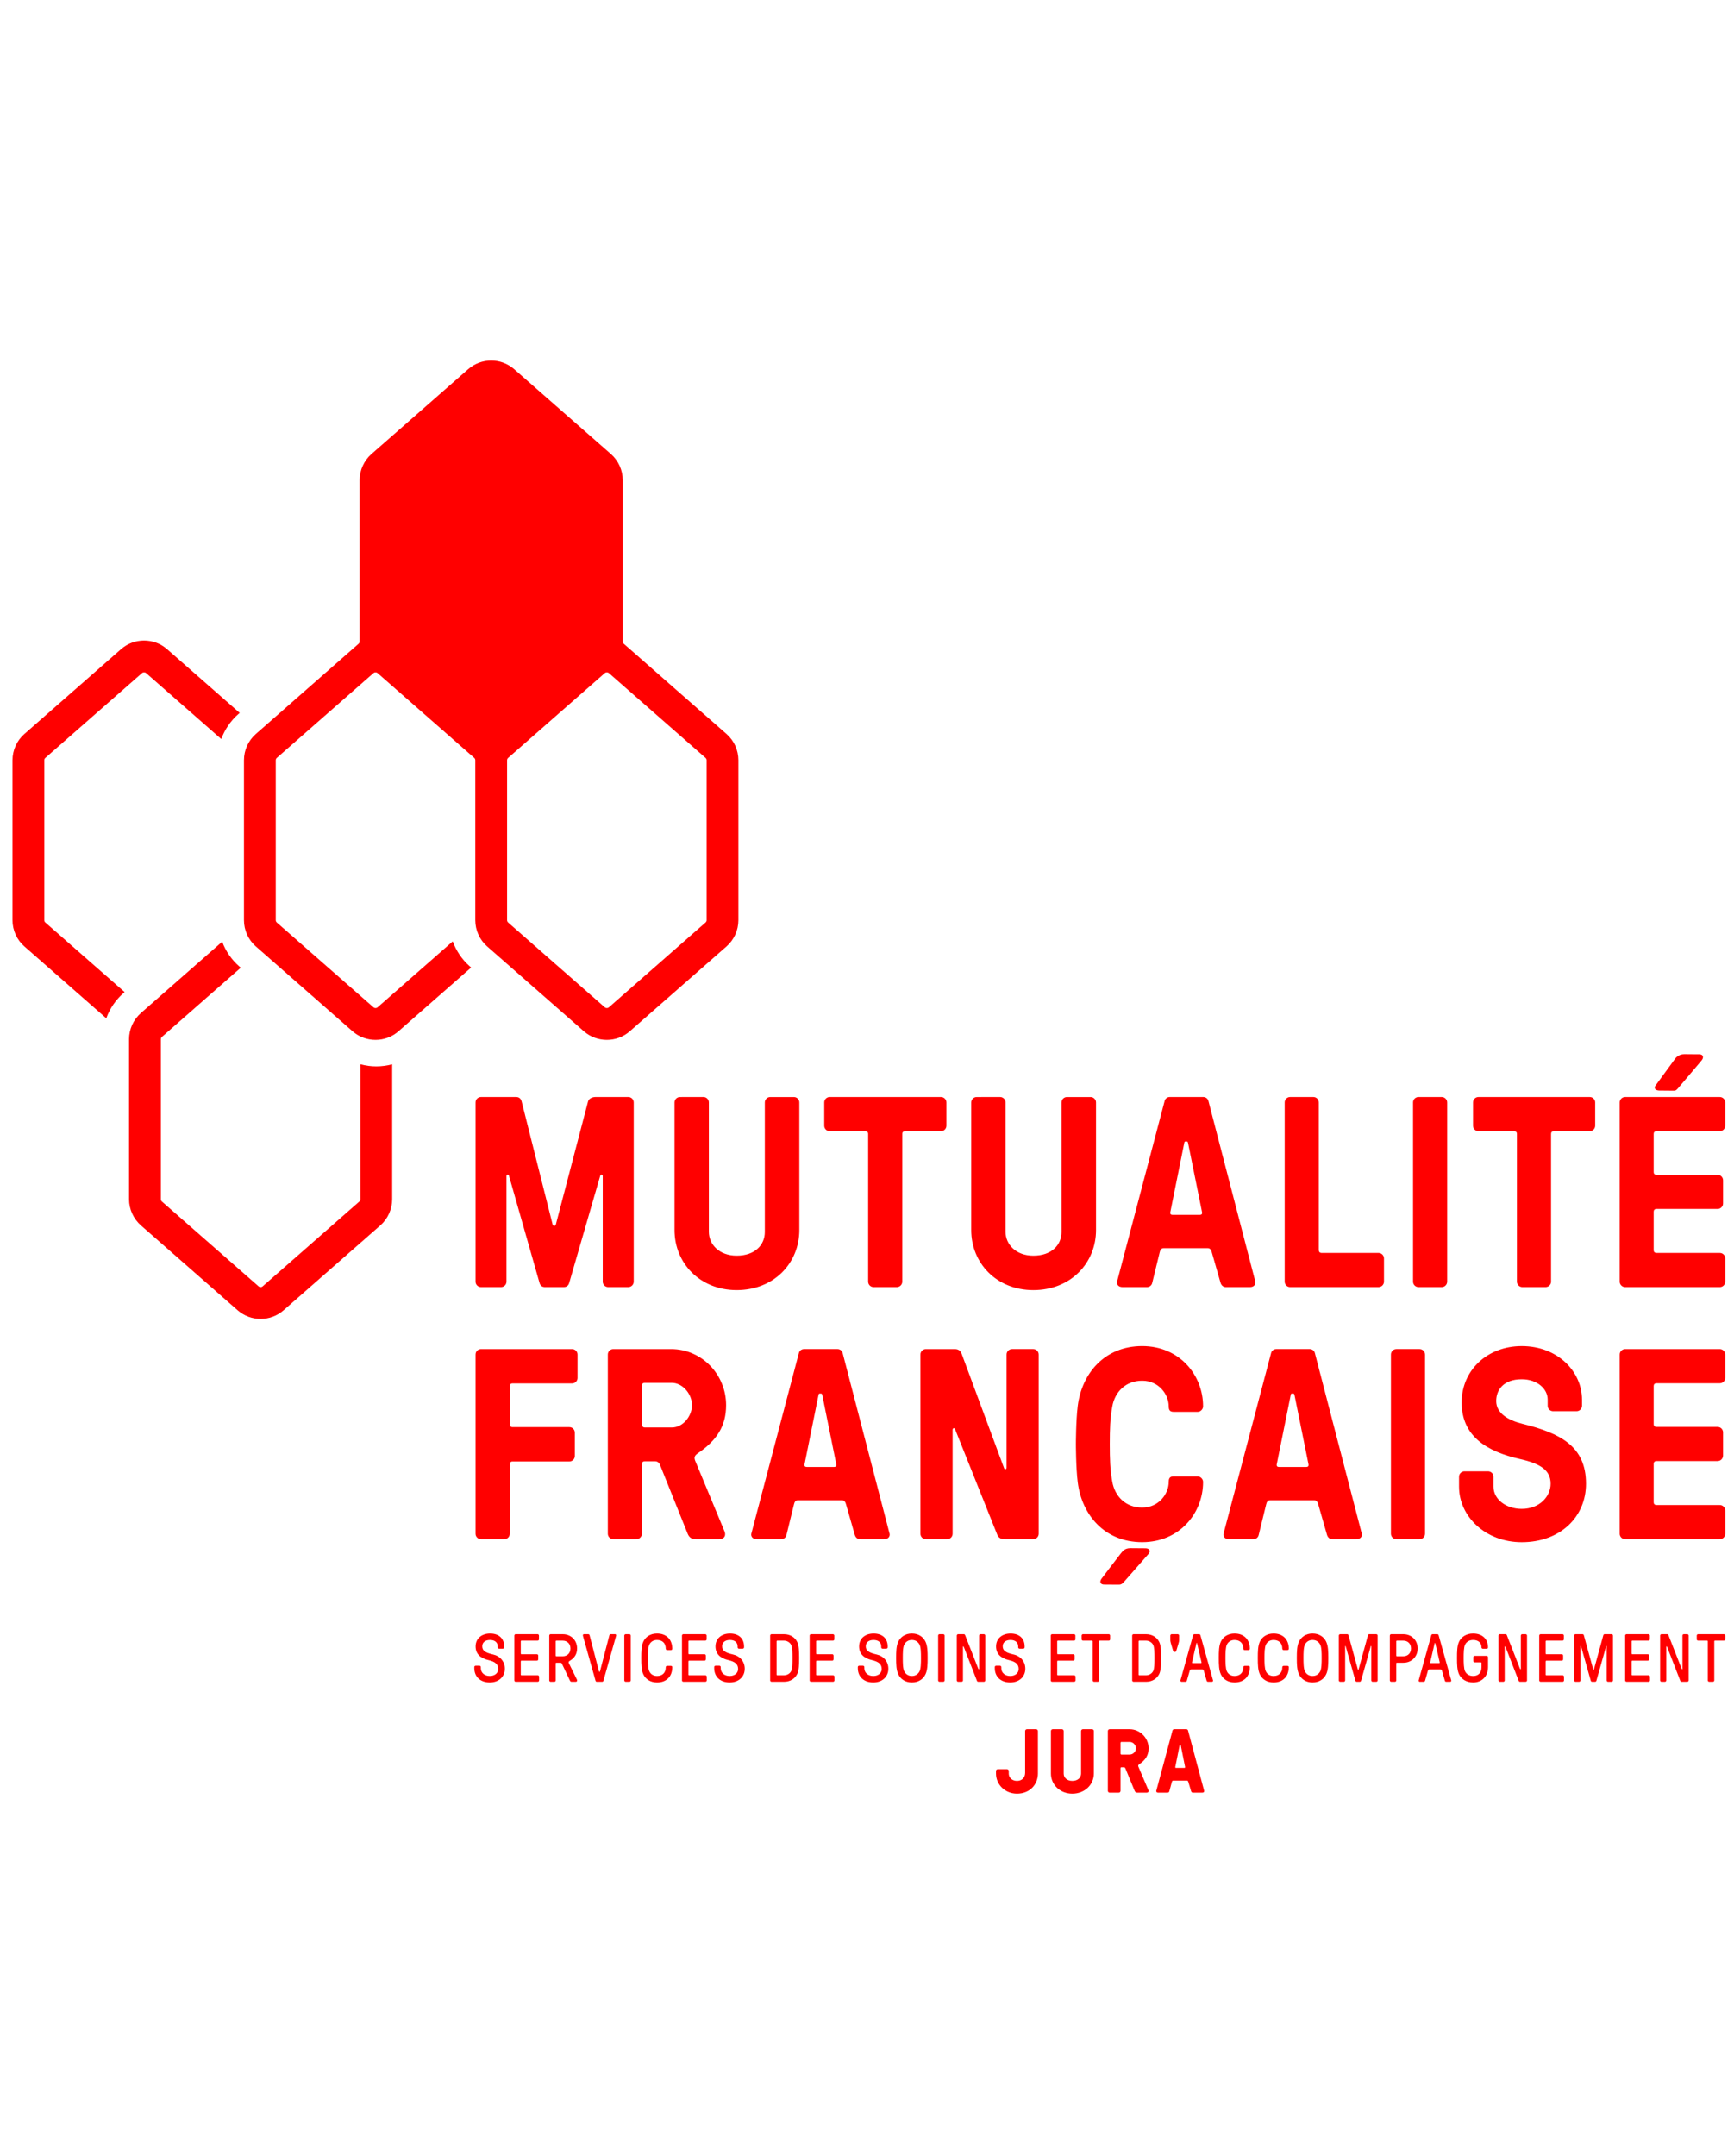 <?xml version="1.0" encoding="utf-8"?>
<!-- Generator: Adobe Illustrator 15.0.2, SVG Export Plug-In . SVG Version: 6.00 Build 0)  -->
<!DOCTYPE svg PUBLIC "-//W3C//DTD SVG 1.1//EN" "http://www.w3.org/Graphics/SVG/1.1/DTD/svg11.dtd">
<svg version="1.1" id="Calque_1" xmlns="http://www.w3.org/2000/svg" xmlns:xlink="http://www.w3.org/1999/xlink" x="0px" y="0px"
	 width="412px" height="512px" viewBox="0 0 412 512" enable-background="new 0 0 412 512" xml:space="preserve">
<path fill="#FF0000" d="M172.622,174.314l-24.412-21.427c-0.158-0.14-0.247-0.339-0.247-0.551v-38.286
	c0-2.384-1.028-4.655-2.822-6.229L122.17,87.676l-0.001,0.018v-0.018c-3.118-2.731-7.815-2.731-10.928,0l-22.972,20.146
	c-1.794,1.574-2.822,3.845-2.822,6.229v38.286c0,0.212-0.088,0.411-0.248,0.551l-24.41,21.427c-1.793,1.573-2.823,3.845-2.823,6.229
	v37.994c0,2.386,1.029,4.657,2.823,6.229l22.972,20.147c1.558,1.367,3.511,2.049,5.463,2.049c1.953,0,3.908-0.683,5.463-2.048
	l17.258-15.134l-0.374-0.333c-1.819-1.597-3.177-3.631-4.003-5.878l-17.86,15.664c-0.164,0.144-0.353,0.174-0.484,0.174
	c-0.128,0-0.318-0.03-0.482-0.174l-22.972-20.146c-0.158-0.139-0.25-0.338-0.25-0.549v-37.994c0-0.211,0.092-0.411,0.25-0.552
	l22.972-20.143c0.164-0.144,0.352-0.174,0.482-0.174c0.131,0,0.32,0.031,0.485,0.176l22.969,20.143
	c0.158,0.139,0.25,0.339,0.25,0.55v37.994c0,2.386,1.028,4.657,2.821,6.229l22.973,20.148c1.557,1.366,3.51,2.048,5.464,2.048
	c1.952,0,3.906-0.683,5.463-2.049l22.973-20.147c1.792-1.572,2.821-3.843,2.821-6.229v-37.994
	C175.443,178.159,174.413,175.888,172.622,174.314 M167.888,218.538c0,0.211-0.089,0.411-0.25,0.549l-22.97,20.146
	c-0.166,0.144-0.354,0.174-0.482,0.174c-0.13,0-0.319-0.03-0.483-0.174l-22.971-20.146c-0.158-0.137-0.25-0.338-0.25-0.549v-37.994
	c0-0.211,0.092-0.411,0.25-0.55l22.971-20.143c0.165-0.145,0.353-0.176,0.483-0.176c0.129,0,0.317,0.031,0.482,0.174l22.97,20.143
	c0.161,0.141,0.25,0.34,0.25,0.552V218.538z M10.523,218.538v-37.994c0-0.211,0.09-0.411,0.249-0.55l22.969-20.143
	c0.167-0.145,0.356-0.176,0.487-0.176c0.129,0,0.318,0.031,0.481,0.174l17.865,15.664c0.83-2.261,2.215-4.308,4.066-5.932
	l0.313-0.274l-17.261-15.139c-1.558-1.364-3.51-2.049-5.464-2.049c-1.953,0-3.906,0.683-5.464,2.049L5.791,174.314
	c-1.795,1.573-2.823,3.845-2.823,6.229v37.994c0,2.386,1.028,4.657,2.823,6.229l19.458,17.067c0.83-2.283,2.222-4.349,4.086-5.985
	l0.273-0.241l-18.837-16.521C10.613,218.95,10.523,218.749,10.523,218.538 M85.626,252.755v32.051c0,0.21-0.089,0.41-0.25,0.549
	l-22.97,20.146c-0.166,0.145-0.354,0.175-0.482,0.175c-0.133,0-0.319-0.03-0.484-0.175l-22.972-20.144
	c-0.157-0.141-0.248-0.341-0.248-0.551v-37.995c0-0.21,0.091-0.411,0.248-0.551l18.735-16.431l-0.375-0.331
	c-1.829-1.603-3.202-3.62-4.037-5.848l-19.302,16.929c-1.795,1.575-2.825,3.844-2.825,6.231v37.995c0,2.385,1.03,4.655,2.825,6.229
	l22.97,20.146c1.556,1.364,3.51,2.049,5.464,2.049c1.952,0,3.906-0.685,5.462-2.05l22.973-20.145
	c1.793-1.574,2.821-3.845,2.821-6.229v-32.046c-1.219,0.322-2.484,0.498-3.766,0.498C88.124,253.259,86.852,253.083,85.626,252.755"
	/>
<path fill="#FF0000" d="M112.695,396.177v-0.258c0-0.177,0.145-0.322,0.324-0.322h0.901c0.178,0,0.323,0.146,0.323,0.322v0.258
	c0,1.097,0.871,1.854,2.127,1.854c1.177,0,2-0.675,2-1.66c0-1.112-0.678-1.725-2.337-2.111c-1.904-0.436-3.033-1.483-3.033-3.241
	c0-1.918,1.467-3.063,3.452-3.063c2.063,0,3.336,1.161,3.336,3.063v0.211c0,0.176-0.145,0.322-0.322,0.322h-0.887
	c-0.176,0-0.323-0.146-0.323-0.322v-0.211c0-0.966-0.692-1.53-1.837-1.53c-1.145,0-1.838,0.58-1.838,1.498
	c0,1,0.66,1.515,2.547,1.937c1.742,0.386,2.822,1.707,2.822,3.384c0,1.934-1.467,3.257-3.597,3.257
	C114.146,399.563,112.695,398.225,112.695,396.177"/>
<path fill="#FF0000" d="M122.205,399.079v-10.642c0-0.176,0.145-0.321,0.323-0.321h5.207c0.179,0,0.324,0.146,0.324,0.321v0.887
	c0,0.178-0.145,0.322-0.324,0.322h-3.837c-0.097,0-0.162,0.064-0.162,0.162v2.904c0,0.094,0.065,0.158,0.162,0.158h3.661
	c0.176,0,0.321,0.146,0.321,0.322v0.888c0,0.178-0.145,0.322-0.321,0.322h-3.661c-0.097,0-0.162,0.065-0.162,0.159v3.146
	c0,0.098,0.065,0.162,0.162,0.162h3.871c0.176,0,0.321,0.145,0.321,0.323v0.886c0,0.177-0.145,0.322-0.321,0.322h-5.24
	C122.35,399.401,122.205,399.256,122.205,399.079"/>
<path fill="#FF0000" d="M130.507,399.079v-10.642c0-0.176,0.145-0.321,0.322-0.321h2.903c1.87,0,3.385,1.354,3.385,3.386
	c0,1.386-0.693,2.306-1.676,2.887c-0.209,0.128-0.337,0.24-0.337,0.386c0,0.096,0.031,0.178,0.08,0.274l1.871,3.805
	c0.032,0.064,0.063,0.145,0.063,0.258c0,0.145-0.096,0.29-0.322,0.29h-0.982c-0.21,0-0.324-0.129-0.388-0.258l-1.936-4.063
	c-0.048-0.097-0.128-0.192-0.306-0.192h-0.983c-0.096,0-0.161,0.064-0.161,0.161v4.03c0,0.177-0.146,0.322-0.323,0.322h-0.887
	C130.652,399.401,130.507,399.256,130.507,399.079 M133.731,393.356c0.983,0,1.806-0.68,1.806-1.854
	c0-1.177-0.822-1.855-1.806-1.855h-1.532c-0.096,0-0.161,0.064-0.161,0.162v3.385c0,0.099,0.065,0.163,0.161,0.163H133.731z"/>
<path fill="#FF0000" d="M141.501,399.161l-2.966-10.546c-0.033-0.129-0.049-0.209-0.049-0.273c0-0.114,0.112-0.226,0.274-0.226
	h1.015c0.145,0,0.258,0.081,0.308,0.24l2.241,8.595c0.016,0.063,0.047,0.097,0.096,0.097h0.033c0.047,0,0.08-0.033,0.096-0.097
	l2.241-8.595c0.049-0.159,0.16-0.24,0.305-0.24h1.033c0.161,0,0.274,0.111,0.274,0.226c0,0.096-0.017,0.16-0.049,0.273
	l-2.982,10.546c-0.049,0.159-0.162,0.24-0.307,0.24h-1.258C141.661,399.401,141.55,399.32,141.501,399.161"/>
<path fill="#FF0000" d="M148.335,399.079v-10.642c0-0.176,0.146-0.321,0.323-0.321h0.886c0.178,0,0.323,0.146,0.323,0.321v10.642
	c0,0.177-0.146,0.322-0.323,0.322h-0.886C148.48,399.401,148.335,399.256,148.335,399.079"/>
<path fill="#FF0000" d="M152.865,397.66c-0.484-1.016-0.5-2.402-0.5-3.902c0-1.498,0.016-2.888,0.5-3.902
	c0.515-1.079,1.628-1.901,3.24-1.901c2.194,0,3.628,1.354,3.628,3.644c0,0.161-0.161,0.29-0.322,0.29h-0.903
	c-0.178,0-0.323-0.145-0.323-0.321c0-1.323-0.806-2.079-2.081-2.079c-0.838,0-1.499,0.417-1.822,1.096
	c-0.306,0.646-0.337,1.982-0.337,3.175c0,1.194,0.031,2.531,0.337,3.176c0.323,0.679,0.983,1.097,1.822,1.097
	c1.275,0,2.081-0.758,2.081-2.079c0-0.179,0.145-0.323,0.323-0.323h0.903c0.161,0,0.322,0.13,0.322,0.291
	c0,2.29-1.434,3.644-3.628,3.644C154.493,399.563,153.38,398.739,152.865,397.66"/>
<path fill="#FF0000" d="M162.036,399.079v-10.642c0-0.176,0.146-0.321,0.323-0.321h5.208c0.178,0,0.323,0.146,0.323,0.321v0.887
	c0,0.178-0.145,0.322-0.323,0.322h-3.838c-0.096,0-0.161,0.064-0.161,0.162v2.904c0,0.094,0.064,0.158,0.161,0.158h3.661
	c0.177,0,0.322,0.146,0.322,0.322v0.888c0,0.178-0.145,0.322-0.322,0.322h-3.661c-0.096,0-0.161,0.065-0.161,0.159v3.146
	c0,0.098,0.064,0.162,0.161,0.162h3.871c0.177,0,0.322,0.145,0.322,0.323v0.886c0,0.177-0.145,0.322-0.322,0.322h-5.24
	C162.182,399.401,162.036,399.256,162.036,399.079"/>
<path fill="#FF0000" d="M169.693,396.177v-0.258c0-0.177,0.145-0.322,0.323-0.322h0.903c0.176,0,0.322,0.146,0.322,0.322v0.258
	c0,1.097,0.871,1.854,2.129,1.854c1.176,0,1.999-0.675,1.999-1.66c0-1.112-0.677-1.725-2.337-2.111
	c-1.902-0.436-3.032-1.483-3.032-3.241c0-1.918,1.467-3.063,3.452-3.063c2.063,0,3.336,1.161,3.336,3.063v0.211
	c0,0.176-0.145,0.322-0.322,0.322h-0.887c-0.176,0-0.322-0.146-0.322-0.322v-0.211c0-0.966-0.693-1.53-1.838-1.53
	c-1.145,0-1.838,0.58-1.838,1.498c0,1,0.66,1.515,2.547,1.937c1.741,0.386,2.823,1.707,2.823,3.384c0,1.934-1.468,3.257-3.597,3.257
	C171.145,399.563,169.693,398.225,169.693,396.177"/>
<path fill="#FF0000" d="M182.991,399.079v-10.642c0-0.176,0.145-0.321,0.323-0.321h2.982c1.451,0,2.58,0.726,3.128,1.853
	c0.419,0.872,0.451,2.291,0.451,3.789c0,1.5-0.032,2.918-0.451,3.79c-0.549,1.127-1.678,1.854-3.128,1.854h-2.982
	C183.136,399.401,182.991,399.256,182.991,399.079 M186.297,397.87c0.63,0,1.34-0.339,1.677-0.985
	c0.307-0.579,0.323-1.933,0.323-3.127c0-1.192-0.016-2.547-0.323-3.127c-0.337-0.645-1.047-0.986-1.677-0.986h-1.613
	c-0.096,0-0.16,0.066-0.16,0.164v7.899c0,0.098,0.064,0.162,0.16,0.162H186.297z"/>
<path fill="#FF0000" d="M192.375,399.079v-10.642c0-0.176,0.145-0.321,0.323-0.321h5.208c0.176,0,0.322,0.146,0.322,0.321v0.887
	c0,0.178-0.146,0.322-0.322,0.322h-3.837c-0.098,0-0.163,0.064-0.163,0.162v2.904c0,0.094,0.064,0.158,0.163,0.158h3.661
	c0.177,0,0.322,0.146,0.322,0.322v0.888c0,0.178-0.145,0.322-0.322,0.322h-3.661c-0.098,0-0.163,0.065-0.163,0.159v3.146
	c0,0.098,0.064,0.162,0.163,0.162h3.869c0.178,0,0.323,0.145,0.323,0.323v0.886c0,0.177-0.145,0.322-0.323,0.322h-5.239
	C192.52,399.401,192.375,399.256,192.375,399.079"/>
<path fill="#FF0000" d="M203.818,396.177v-0.258c0-0.177,0.146-0.322,0.323-0.322h0.903c0.177,0,0.321,0.146,0.321,0.322v0.258
	c0,1.097,0.871,1.854,2.129,1.854c1.175,0,1.998-0.675,1.998-1.66c0-1.112-0.679-1.725-2.339-2.111
	c-1.902-0.436-3.03-1.483-3.03-3.241c0-1.918,1.466-3.063,3.449-3.063c2.064,0,3.339,1.161,3.339,3.063v0.211
	c0,0.176-0.146,0.322-0.322,0.322h-0.888c-0.179,0-0.323-0.146-0.323-0.322v-0.211c0-0.966-0.693-1.53-1.836-1.53
	c-1.144,0-1.838,0.58-1.838,1.498c0,1,0.659,1.515,2.544,1.937c1.743,0.386,2.823,1.707,2.823,3.384
	c0,1.934-1.467,3.257-3.594,3.257C205.268,399.563,203.818,398.225,203.818,396.177"/>
<path fill="#FF0000" d="M213.441,397.644c-0.483-0.999-0.517-2.386-0.517-3.886c0-1.498,0.033-2.887,0.517-3.885
	c0.515-1.081,1.612-1.919,3.224-1.919c1.613,0,2.71,0.838,3.226,1.919c0.483,0.998,0.516,2.387,0.516,3.885
	c0,1.5-0.032,2.887-0.516,3.886c-0.516,1.081-1.612,1.919-3.226,1.919C215.053,399.563,213.955,398.725,213.441,397.644
	 M218.47,396.951c0.341-0.646,0.355-1.999,0.355-3.193c0-1.192-0.015-2.547-0.355-3.191c-0.339-0.645-0.935-1.079-1.806-1.079
	c-0.87,0-1.466,0.435-1.806,1.079c-0.339,0.645-0.354,1.999-0.354,3.191c0,1.194,0.016,2.548,0.354,3.193
	c0.34,0.645,0.936,1.079,1.806,1.079C217.535,398.03,218.131,397.596,218.47,396.951"/>
<path fill="#FF0000" d="M222.904,399.079v-10.642c0-0.176,0.145-0.321,0.322-0.321h0.887c0.177,0,0.322,0.146,0.322,0.321v10.642
	c0,0.177-0.146,0.322-0.322,0.322h-0.887C223.048,399.401,222.904,399.256,222.904,399.079"/>
<path fill="#FF0000" d="M232.558,396.451c0.049,0,0.082-0.048,0.082-0.112v-7.901c0-0.176,0.146-0.321,0.321-0.321h0.82
	c0.181,0,0.325,0.146,0.325,0.321v10.642c0,0.177-0.145,0.322-0.325,0.322h-1.335c-0.178,0-0.259-0.064-0.342-0.274l-3.094-7.964
	c-0.048-0.129-0.08-0.162-0.129-0.162c-0.048,0-0.08,0.049-0.08,0.113v7.965c0,0.177-0.145,0.322-0.322,0.322h-0.823
	c-0.177,0-0.322-0.146-0.322-0.322v-10.642c0-0.176,0.146-0.321,0.322-0.321h1.337c0.181,0,0.261,0.064,0.34,0.274l3.096,7.898
	C232.478,396.419,232.511,396.451,232.558,396.451"/>
<path fill="#FF0000" d="M236.363,396.177v-0.258c0-0.177,0.145-0.322,0.323-0.322h0.903c0.176,0,0.322,0.146,0.322,0.322v0.258
	c0,1.097,0.869,1.854,2.128,1.854c1.176,0,1.999-0.675,1.999-1.66c0-1.112-0.679-1.725-2.339-2.111
	c-1.902-0.436-3.031-1.483-3.031-3.241c0-1.918,1.468-3.063,3.45-3.063c2.064,0,3.339,1.161,3.339,3.063v0.211
	c0,0.176-0.146,0.322-0.323,0.322h-0.887c-0.179,0-0.322-0.146-0.322-0.322v-0.211c0-0.966-0.694-1.53-1.838-1.53
	c-1.145,0-1.837,0.58-1.837,1.498c0,1,0.659,1.515,2.546,1.937c1.741,0.386,2.821,1.707,2.821,3.384
	c0,1.934-1.467,3.257-3.596,3.257C237.813,399.563,236.363,398.225,236.363,396.177"/>
<path fill="#FF0000" d="M249.659,399.079v-10.642c0-0.176,0.146-0.321,0.322-0.321h5.207c0.18,0,0.324,0.146,0.324,0.321v0.887
	c0,0.178-0.145,0.322-0.324,0.322h-3.836c-0.096,0-0.16,0.064-0.16,0.162v2.904c0,0.094,0.064,0.158,0.16,0.158h3.658
	c0.178,0,0.323,0.146,0.323,0.322v0.888c0,0.178-0.146,0.322-0.323,0.322h-3.658c-0.096,0-0.16,0.065-0.16,0.159v3.146
	c0,0.098,0.064,0.162,0.16,0.162h3.87c0.176,0,0.322,0.145,0.322,0.323v0.886c0,0.177-0.146,0.322-0.322,0.322h-5.241
	C249.806,399.401,249.659,399.256,249.659,399.079"/>
<path fill="#FF0000" d="M259.624,399.079v-9.271c0-0.098-0.064-0.162-0.162-0.162h-2.145c-0.179,0-0.323-0.145-0.323-0.322v-0.887
	c0-0.176,0.145-0.321,0.323-0.321h6.127c0.177,0,0.321,0.146,0.321,0.321v0.887c0,0.178-0.145,0.322-0.321,0.322h-2.129
	c-0.095,0-0.16,0.064-0.16,0.162v9.271c0,0.177-0.145,0.322-0.322,0.322h-0.888C259.768,399.401,259.624,399.256,259.624,399.079"/>
<path fill="#FF0000" d="M269.005,399.079v-10.642c0-0.176,0.144-0.321,0.321-0.321h2.982c1.451,0,2.58,0.726,3.128,1.853
	c0.42,0.872,0.451,2.291,0.451,3.789c0,1.5-0.031,2.918-0.451,3.79c-0.548,1.127-1.677,1.854-3.128,1.854h-2.982
	C269.149,399.401,269.005,399.256,269.005,399.079 M272.309,397.87c0.63,0,1.339-0.339,1.677-0.985
	c0.307-0.579,0.321-1.933,0.321-3.127c0-1.192-0.015-2.547-0.321-3.127c-0.338-0.645-1.047-0.986-1.677-0.986h-1.612
	c-0.098,0-0.162,0.066-0.162,0.164v7.899c0,0.098,0.064,0.162,0.162,0.162H272.309z"/>
<path fill="#FF0000" d="M278.756,392.131l-0.532-1.774c-0.064-0.241-0.16-0.517-0.16-0.805v-1.114c0-0.176,0.145-0.321,0.323-0.321
	h1.449c0.178,0,0.322,0.146,0.322,0.321v1.114c0,0.288-0.096,0.563-0.16,0.805l-0.532,1.774c-0.032,0.096-0.097,0.177-0.226,0.177
	h-0.259C278.854,392.308,278.789,392.227,278.756,392.131"/>
<path fill="#FF0000" d="M280.482,399.176c0-0.097,0.015-0.161,0.047-0.273l2.95-10.546c0.034-0.145,0.163-0.24,0.308-0.24h1.128
	c0.146,0,0.274,0.096,0.306,0.24l2.951,10.546c0.032,0.112,0.049,0.177,0.049,0.273c0,0.114-0.113,0.226-0.274,0.226h-0.936
	c-0.145,0-0.258-0.096-0.307-0.24l-0.71-2.468c-0.03-0.146-0.16-0.226-0.306-0.226h-2.677c-0.143,0-0.257,0.079-0.306,0.226
	l-0.71,2.468c-0.048,0.145-0.16,0.24-0.306,0.24h-0.935C280.592,399.401,280.482,399.29,280.482,399.176 M285.349,394.969
	c0.099,0,0.163-0.05,0.129-0.179l-1.047-4.499c-0.016-0.064-0.033-0.095-0.064-0.095h-0.033c-0.03,0-0.047,0.03-0.063,0.095
	l-1.049,4.499c-0.031,0.129,0.033,0.179,0.129,0.179H285.349z"/>
<path fill="#FF0000" d="M290.087,397.66c-0.481-1.016-0.499-2.402-0.499-3.902c0-1.498,0.018-2.888,0.499-3.902
	c0.517-1.079,1.63-1.901,3.241-1.901c2.193,0,3.629,1.354,3.629,3.644c0,0.161-0.163,0.29-0.322,0.29h-0.903
	c-0.178,0-0.321-0.145-0.321-0.321c0-1.323-0.807-2.079-2.082-2.079c-0.838,0-1.5,0.417-1.821,1.096
	c-0.307,0.646-0.339,1.982-0.339,3.175c0,1.194,0.032,2.531,0.339,3.176c0.321,0.679,0.983,1.097,1.821,1.097
	c1.275,0,2.082-0.758,2.082-2.079c0-0.179,0.144-0.323,0.321-0.323h0.903c0.159,0,0.322,0.13,0.322,0.291
	c0,2.29-1.436,3.644-3.629,3.644C291.717,399.563,290.604,398.739,290.087,397.66"/>
<path fill="#FF0000" d="M299.358,397.66c-0.484-1.016-0.5-2.402-0.5-3.902c0-1.498,0.016-2.888,0.5-3.902
	c0.517-1.079,1.627-1.901,3.24-1.901c2.193,0,3.627,1.354,3.627,3.644c0,0.161-0.16,0.29-0.323,0.29h-0.902
	c-0.177,0-0.322-0.145-0.322-0.321c0-1.323-0.805-2.079-2.079-2.079c-0.838,0-1.499,0.417-1.821,1.096
	c-0.308,0.646-0.339,1.982-0.339,3.175c0,1.194,0.031,2.531,0.339,3.176c0.322,0.679,0.983,1.097,1.821,1.097
	c1.274,0,2.079-0.758,2.079-2.079c0-0.179,0.146-0.323,0.322-0.323h0.902c0.163,0,0.323,0.13,0.323,0.291
	c0,2.29-1.434,3.644-3.627,3.644C300.985,399.563,299.874,398.739,299.358,397.66"/>
<path fill="#FF0000" d="M308.642,397.644c-0.483-0.999-0.517-2.386-0.517-3.886c0-1.498,0.033-2.887,0.517-3.885
	c0.515-1.081,1.612-1.919,3.224-1.919c1.613,0,2.71,0.838,3.226,1.919c0.483,0.998,0.517,2.387,0.517,3.885
	c0,1.5-0.033,2.887-0.517,3.886c-0.516,1.081-1.612,1.919-3.226,1.919C310.254,399.563,309.156,398.725,308.642,397.644
	 M313.672,396.951c0.34-0.646,0.354-1.999,0.354-3.193c0-1.192-0.015-2.547-0.354-3.191s-0.936-1.079-1.807-1.079
	c-0.869,0-1.466,0.435-1.806,1.079c-0.339,0.645-0.354,1.999-0.354,3.191c0,1.194,0.016,2.548,0.354,3.193
	c0.34,0.645,0.937,1.079,1.806,1.079C312.737,398.03,313.332,397.596,313.672,396.951"/>
<path fill="#FF0000" d="M318.106,399.079v-10.642c0-0.176,0.144-0.321,0.321-0.321h1.645c0.177,0,0.291,0.081,0.339,0.274
	l2.225,8.108c0.016,0.048,0.049,0.065,0.08,0.065c0.034,0,0.064-0.018,0.081-0.065l2.225-8.108c0.049-0.193,0.162-0.274,0.338-0.274
	h1.646c0.177,0,0.322,0.146,0.322,0.321v10.642c0,0.177-0.146,0.322-0.322,0.322h-0.854c-0.178,0-0.323-0.146-0.323-0.322v-8.094
	c0-0.049-0.032-0.08-0.064-0.08c-0.034,0-0.048,0.031-0.064,0.064l-2.305,8.157c-0.05,0.193-0.163,0.274-0.34,0.274h-0.677
	c-0.179,0-0.29-0.081-0.339-0.274l-2.306-8.157c-0.015-0.033-0.032-0.064-0.064-0.064s-0.064,0.031-0.064,0.08v8.094
	c0,0.177-0.145,0.322-0.322,0.322h-0.854C318.249,399.401,318.106,399.256,318.106,399.079"/>
<path fill="#FF0000" d="M330.227,399.079v-10.642c0-0.176,0.144-0.321,0.32-0.321h2.904c1.95,0,3.384,1.436,3.384,3.386
	s-1.434,3.386-3.384,3.386h-1.533c-0.096,0-0.16,0.064-0.16,0.161v4.03c0,0.177-0.146,0.322-0.323,0.322h-0.888
	C330.37,399.401,330.227,399.256,330.227,399.079 M333.451,393.356c1.063,0,1.806-0.759,1.806-1.854
	c0-1.097-0.743-1.855-1.806-1.855h-1.533c-0.096,0-0.16,0.064-0.16,0.162v3.385c0,0.099,0.064,0.163,0.16,0.163H333.451z"/>
<path fill="#FF0000" d="M337.077,399.176c0-0.097,0.017-0.161,0.049-0.273l2.951-10.546c0.031-0.145,0.159-0.24,0.306-0.24h1.128
	c0.145,0,0.274,0.096,0.308,0.24l2.949,10.546c0.033,0.112,0.049,0.177,0.049,0.273c0,0.114-0.113,0.226-0.274,0.226h-0.935
	c-0.146,0-0.258-0.096-0.306-0.24l-0.71-2.468c-0.033-0.146-0.162-0.226-0.307-0.226h-2.676c-0.147,0-0.259,0.079-0.307,0.226
	l-0.709,2.468c-0.049,0.145-0.163,0.24-0.308,0.24h-0.935C337.189,399.401,337.077,399.29,337.077,399.176 M341.948,394.969
	c0.096,0,0.16-0.05,0.13-0.179l-1.05-4.499c-0.017-0.064-0.031-0.095-0.063-0.095h-0.034c-0.033,0-0.049,0.03-0.064,0.095
	l-1.047,4.499c-0.034,0.129,0.03,0.179,0.129,0.179H341.948z"/>
<path fill="#FF0000" d="M346.684,397.66c-0.483-1.016-0.499-2.402-0.499-3.902c0-1.498,0.016-2.888,0.499-3.902
	c0.532-1.079,1.676-1.901,3.324-1.901c2.142,0,3.545,1.241,3.545,3.321c0,0.162-0.162,0.291-0.322,0.291h-0.903
	c-0.178,0-0.322-0.145-0.322-0.323c0-1.111-0.773-1.756-1.997-1.756c-0.874,0-1.566,0.417-1.906,1.096
	c-0.306,0.646-0.337,1.982-0.337,3.175c0,1.194,0.031,2.531,0.337,3.176c0.34,0.679,1.032,1.097,1.92,1.097
	c1.225,0,1.983-0.758,1.983-2.095v-0.983c0-0.098-0.063-0.162-0.162-0.162h-1.45c-0.178,0-0.322-0.145-0.322-0.321v-0.889
	c0-0.177,0.145-0.322,0.322-0.322h2.838c0.178,0,0.322,0.146,0.322,0.322v2.355c0,2.258-1.532,3.627-3.531,3.627
	C348.36,399.563,347.216,398.739,346.684,397.66"/>
<path fill="#FF0000" d="M361.273,396.451c0.049,0,0.081-0.048,0.081-0.112v-7.901c0-0.176,0.146-0.321,0.323-0.321h0.82
	c0.179,0,0.323,0.146,0.323,0.321v10.642c0,0.177-0.145,0.322-0.323,0.322h-1.337c-0.177,0-0.258-0.064-0.339-0.274l-3.096-7.964
	c-0.048-0.129-0.08-0.162-0.13-0.162c-0.047,0-0.079,0.049-0.079,0.113v7.965c0,0.177-0.144,0.322-0.322,0.322h-0.823
	c-0.177,0-0.322-0.146-0.322-0.322v-10.642c0-0.176,0.146-0.321,0.322-0.321h1.339c0.178,0,0.258,0.064,0.338,0.274l3.096,7.898
	C361.194,396.419,361.225,396.451,361.273,396.451"/>
<path fill="#FF0000" d="M365.723,399.079v-10.642c0-0.176,0.145-0.321,0.322-0.321h5.207c0.177,0,0.323,0.146,0.323,0.321v0.887
	c0,0.178-0.146,0.322-0.323,0.322h-3.838c-0.096,0-0.159,0.064-0.159,0.162v2.904c0,0.094,0.063,0.158,0.159,0.158h3.662
	c0.176,0,0.321,0.146,0.321,0.322v0.888c0,0.178-0.146,0.322-0.321,0.322h-3.662c-0.096,0-0.159,0.065-0.159,0.159v3.146
	c0,0.098,0.063,0.162,0.159,0.162h3.87c0.178,0,0.322,0.145,0.322,0.323v0.886c0,0.177-0.145,0.322-0.322,0.322h-5.239
	C365.867,399.401,365.723,399.256,365.723,399.079"/>
<path fill="#FF0000" d="M374.023,399.079v-10.642c0-0.176,0.146-0.321,0.322-0.321h1.646c0.177,0,0.289,0.081,0.339,0.274
	l2.225,8.108c0.017,0.048,0.049,0.065,0.081,0.065c0.03,0,0.064-0.018,0.08-0.065l2.225-8.108c0.048-0.193,0.162-0.274,0.34-0.274
	h1.643c0.179,0,0.323,0.146,0.323,0.321v10.642c0,0.177-0.145,0.322-0.323,0.322h-0.855c-0.177,0-0.32-0.146-0.32-0.322v-8.094
	c0-0.049-0.032-0.08-0.064-0.08c-0.034,0-0.05,0.031-0.065,0.064l-2.306,8.157c-0.048,0.193-0.159,0.274-0.338,0.274h-0.678
	c-0.176,0-0.29-0.081-0.339-0.274l-2.305-8.157c-0.018-0.033-0.032-0.064-0.064-0.064s-0.064,0.031-0.064,0.08v8.094
	c0,0.177-0.146,0.322-0.323,0.322h-0.854C374.168,399.401,374.023,399.256,374.023,399.079"/>
<path fill="#FF0000" d="M386.145,399.079v-10.642c0-0.176,0.147-0.321,0.321-0.321h5.209c0.179,0,0.323,0.146,0.323,0.321v0.887
	c0,0.178-0.145,0.322-0.323,0.322h-3.838c-0.096,0-0.161,0.064-0.161,0.162v2.904c0,0.094,0.065,0.158,0.161,0.158h3.661
	c0.177,0,0.321,0.146,0.321,0.322v0.888c0,0.178-0.145,0.322-0.321,0.322h-3.661c-0.096,0-0.161,0.065-0.161,0.159v3.146
	c0,0.098,0.065,0.162,0.161,0.162h3.871c0.176,0,0.321,0.145,0.321,0.323v0.886c0,0.177-0.146,0.322-0.321,0.322h-5.242
	C386.292,399.401,386.145,399.256,386.145,399.079"/>
<path fill="#FF0000" d="M399.67,396.451c0.048,0,0.08-0.048,0.08-0.112v-7.901c0-0.176,0.145-0.321,0.323-0.321h0.822
	c0.177,0,0.323,0.146,0.323,0.321v10.642c0,0.177-0.146,0.322-0.323,0.322h-1.338c-0.179,0-0.259-0.064-0.339-0.274l-3.096-7.964
	c-0.049-0.129-0.081-0.162-0.129-0.162c-0.049,0-0.081,0.049-0.081,0.113v7.965c0,0.177-0.146,0.322-0.322,0.322h-0.822
	c-0.177,0-0.321-0.146-0.321-0.322v-10.642c0-0.176,0.145-0.321,0.321-0.321h1.339c0.176,0,0.257,0.064,0.339,0.274l3.096,7.898
	C399.589,396.419,399.621,396.451,399.67,396.451"/>
<path fill="#FF0000" d="M405.779,399.079v-9.271c0-0.098-0.064-0.162-0.16-0.162h-2.146c-0.178,0-0.322-0.145-0.322-0.322v-0.887
	c0-0.176,0.145-0.321,0.322-0.321h6.126c0.179,0,0.323,0.146,0.323,0.321v0.887c0,0.178-0.145,0.322-0.323,0.322h-2.127
	c-0.096,0-0.16,0.064-0.16,0.162v9.271c0,0.177-0.146,0.322-0.322,0.322h-0.888C405.923,399.401,405.779,399.256,405.779,399.079"/>
<path fill="#FF0000" d="M236.649,420.603c0-0.236,0.194-0.431,0.431-0.431h2.17c0.239,0,0.431,0.194,0.431,0.431v0.602
	c0,0.97,0.775,1.744,1.959,1.744c1.161,0,1.935-0.755,1.935-1.957v-9.874c0-0.237,0.196-0.431,0.432-0.431h2.173
	c0.237,0,0.43,0.193,0.43,0.431v10.087c0,2.625-1.958,4.776-4.969,4.776c-2.84,0-4.99-2.151-4.99-4.776V420.603z"/>
<path fill="#FF0000" d="M259.899,421.227c0,2.603-2.15,4.756-5.119,4.756c-2.928,0-5.078-2.153-5.078-4.756v-10.111
	c0-0.237,0.194-0.43,0.429-0.43h2.175c0.237,0,0.431,0.192,0.431,0.43v10.111c0,0.945,0.774,1.721,2.044,1.721
	c1.313,0,2.086-0.775,2.086-1.721v-10.111c0-0.237,0.192-0.43,0.431-0.43h2.172c0.236,0,0.431,0.192,0.431,0.43V421.227z"/>
<path fill="#FF0000" d="M266.455,419.721c-0.13,0-0.216,0.085-0.216,0.216v5.378c0,0.237-0.193,0.431-0.429,0.431h-2.152
	c-0.237,0-0.43-0.193-0.43-0.431v-14.199c0-0.237,0.192-0.43,0.43-0.43h4.733c2.472,0,4.518,2.043,4.518,4.52
	c0,1.654-0.71,2.773-2.237,3.805c-0.302,0.217-0.281,0.39-0.13,0.711l2.301,5.378c0.151,0.322,0.022,0.646-0.408,0.646h-2.215
	c-0.343,0-0.516-0.173-0.624-0.431l-2.194-5.313c-0.044-0.11-0.149-0.281-0.387-0.281H266.455z M266.455,413.698
	c-0.13,0-0.216,0.087-0.216,0.214v2.581c0,0.129,0.086,0.217,0.216,0.217h1.937c0.817,0,1.504-0.667,1.504-1.505
	c0-0.819-0.687-1.507-1.504-1.507H266.455z"/>
<path fill="#FF0000" d="M282.35,423.204c-0.044-0.17-0.131-0.32-0.324-0.32h-3.268c-0.195,0-0.28,0.129-0.324,0.32l-0.602,2.217
	c-0.044,0.194-0.217,0.324-0.41,0.324h-2.259c-0.342,0-0.471-0.237-0.431-0.432l3.854-14.305c0.041-0.195,0.213-0.322,0.406-0.322
	h2.884c0.195,0,0.365,0.127,0.41,0.322l3.826,14.305c0.044,0.194-0.083,0.432-0.431,0.432h-2.256c-0.196,0-0.344-0.13-0.409-0.324
	L282.35,423.204z M281.575,419.634l-1.034-5.162c-0.02-0.064-0.042-0.086-0.106-0.086h-0.042c-0.064,0-0.088,0.021-0.108,0.086
	l-1.031,5.162c-0.044,0.172,0.04,0.236,0.171,0.236h1.979C281.532,419.87,281.616,419.806,281.575,419.634"/>
<path fill="#FF0000" d="M149.285,305.674c0.709,0,1.289-0.58,1.289-1.29v-42.565c0-0.711-0.58-1.29-1.289-1.29h-7.792
	c-0.709,0-1.59,0.323-1.783,1.096l-7.638,29.179c-0.129,0.452-0.644,0.452-0.773,0l-7.35-29.179
	c-0.194-0.772-0.646-1.096-1.355-1.096h-8.316c-0.71,0-1.29,0.579-1.29,1.29v42.565c0,0.71,0.58,1.29,1.29,1.29h4.771
	c0.709,0,1.29-0.58,1.29-1.29v-25.064c0-0.388,0.45-0.517,0.581-0.129l7.241,25.386c0.193,0.773,0.644,1.098,1.356,1.098h4.399
	c0.71,0,1.163-0.324,1.355-1.098l7.358-25.386c0.129-0.388,0.582-0.259,0.582,0.129v25.064c0,0.71,0.58,1.29,1.29,1.29H149.285z
	 M189.923,292.134v-30.31c0-0.711-0.582-1.291-1.291-1.291h-5.618c-0.71,0-1.29,0.58-1.29,1.291v30.771
	c0,3.024-2.294,5.621-6.693,5.621c-4.133,0-6.607-2.674-6.607-5.681v-30.718c0-0.711-0.58-1.29-1.289-1.29l-5.577,0.005
	c-0.71,0-1.292,0.58-1.292,1.291v30.31c0,7.807,5.99,14.258,14.765,14.258C183.932,306.392,189.923,299.94,189.923,292.134
	 M245.522,306.392c8.903,0,14.893-6.451,14.893-14.258v-30.31c0-0.711-0.582-1.291-1.289-1.291h-5.618
	c-0.71,0-1.291,0.58-1.291,1.291v30.771c0,3.024-2.293,5.621-6.694,5.621c-4.131,0-6.605-2.674-6.605-5.681v-30.718
	c0-0.711-0.58-1.29-1.29-1.29l-5.576,0.005c-0.709,0-1.289,0.58-1.289,1.291v30.31C230.761,299.94,236.75,306.392,245.522,306.392
	 M224.869,267.352v-5.533c0-0.711-0.58-1.29-1.292-1.29h-26.445c-0.709,0-1.289,0.579-1.289,1.29v5.533
	c0,0.709,0.58,1.291,1.289,1.291h8.497c0.387,0,0.645,0.256,0.645,0.644v35.098c0,0.708,0.58,1.29,1.29,1.29h5.527
	c0.711,0,1.29-0.582,1.29-1.29v-35.098c0-0.388,0.258-0.644,0.645-0.644h8.552C224.289,268.643,224.869,268.061,224.869,267.352
	 M377.728,260.528h-26.445c-0.711,0-1.292,0.579-1.292,1.29v5.533c0,0.709,0.581,1.291,1.292,1.291h8.495
	c0.388,0,0.646,0.256,0.646,0.644v35.098c0,0.708,0.58,1.29,1.291,1.29h5.527c0.709,0,1.29-0.582,1.29-1.29v-35.098
	c0-0.388,0.257-0.644,0.646-0.644h8.551c0.711,0,1.29-0.582,1.29-1.291v-5.533C379.018,261.107,378.439,260.528,377.728,260.528
	 M296.98,305.674c1.032,0,1.419-0.711,1.29-1.29l-11.141-42.887c-0.129-0.582-0.646-0.969-1.227-0.969h-7.965
	c-0.58,0-1.097,0.387-1.225,0.969l-11.297,42.887c-0.129,0.579,0.259,1.29,1.292,1.29h5.831c0.58,0,1.096-0.389,1.226-0.969
	l1.788-7.307c0.129-0.58,0.388-0.967,0.967-0.967h10.438c0.579,0,0.838,0.451,0.965,0.967l2.097,7.307
	c0.194,0.58,0.645,0.969,1.226,0.969H296.98z M285.078,288.524h-6.484c-0.387,0-0.645-0.193-0.516-0.71
	c0,0,3.28-16.261,3.322-16.467c0.042-0.205,0.129-0.259,0.322-0.259h0.218c0.192,0,0.258,0.064,0.322,0.259l3.332,16.467
	C285.723,288.331,285.465,288.524,285.078,288.524 M327.542,297.563h-13.546c-0.389,0-0.646-0.258-0.646-0.646v-35.1
	c0-0.711-0.581-1.29-1.29-1.29h-5.528c-0.709,0-1.29,0.579-1.29,1.29v42.565c0,0.708,0.581,1.29,1.29,1.29h21.011
	c0.709,0,1.291-0.582,1.291-1.29v-5.531C328.833,298.144,328.251,297.563,327.542,297.563 M342.558,260.528h-5.528
	c-0.71,0-1.29,0.579-1.29,1.29v42.565c0,0.708,0.58,1.29,1.29,1.29h5.528c0.709,0,1.289-0.582,1.289-1.29v-42.565
	C343.847,261.107,343.267,260.528,342.558,260.528 M337.302,320.398h-5.529c-0.709,0-1.29,0.58-1.29,1.292v42.563
	c0,0.71,0.581,1.291,1.29,1.291h5.529c0.709,0,1.289-0.581,1.289-1.291V321.69C338.591,320.979,338.011,320.398,337.302,320.398
	 M408.631,297.563H393.56c-0.389,0-0.646-0.258-0.646-0.646v-9.157c0-0.388,0.258-0.646,0.646-0.646h14.55
	c0.709,0,1.291-0.582,1.291-1.289v-5.523c0-0.709-0.582-1.29-1.291-1.29h-14.55c-0.389,0-0.646-0.257-0.646-0.645v-9.082
	c0-0.389,0.258-0.646,0.646-0.646h15.065c0.709,0,1.291-0.58,1.291-1.289v-5.532c0-0.709-0.582-1.29-1.291-1.29h-22.492
	c-0.709,0-1.29,0.581-1.29,1.29v42.565c0,0.708,0.581,1.29,1.29,1.29h22.498c0.711,0,1.291-0.582,1.291-1.29v-5.531
	C409.922,298.144,409.342,297.563,408.631,297.563 M408.631,357.433H393.56c-0.389,0-0.646-0.258-0.646-0.644v-9.159
	c0-0.386,0.258-0.644,0.646-0.644h14.55c0.709,0,1.291-0.582,1.291-1.291v-5.521c0-0.709-0.582-1.291-1.291-1.291h-14.55
	c-0.389,0-0.646-0.258-0.646-0.646v-9.082c0-0.389,0.258-0.646,0.646-0.646h15.065c0.709,0,1.291-0.581,1.291-1.29v-5.529
	c0-0.712-0.582-1.292-1.291-1.292h-22.492c-0.709,0-1.29,0.58-1.29,1.292v42.563c0,0.71,0.581,1.291,1.29,1.291h22.498
	c0.711,0,1.291-0.581,1.291-1.291v-5.529C409.922,358.015,409.342,357.433,408.631,357.433 M135.931,320.399h-21.654
	c-0.71,0-1.29,0.581-1.29,1.291v42.565c0,0.71,0.58,1.291,1.29,1.291h5.55c0.71,0,1.291-0.581,1.291-1.291v-16.521
	c0-0.386,0.259-0.645,0.646-0.645h13.522c0.709,0,1.291-0.581,1.291-1.29v-5.575c0-0.71-0.582-1.29-1.291-1.29h-13.522
	c-0.387,0-0.646-0.258-0.646-0.646v-9.094c0-0.389,0.259-0.647,0.646-0.647h14.167c0.71,0,1.292-0.577,1.292-1.289v-5.568
	C137.222,320.98,136.641,320.399,135.931,320.399 M165.733,345.199c4.58-3.099,6.79-6.519,6.79-11.485
	c0-7.188-5.665-13.315-13.082-13.315H145.71c-0.708,0-1.291,0.577-1.291,1.288v42.566c0,0.71,0.582,1.291,1.291,1.291h5.51
	c0.709,0,1.29-0.581,1.29-1.291v-16.559c0-0.389,0.258-0.646,0.645-0.646h2.497c0.709,0,1.031,0.517,1.16,0.838l6.578,16.367
	c0.323,0.774,0.839,1.291,1.87,1.291h5.628c1.289,0,1.676-0.968,1.225-1.936l-6.765-16.283
	C164.895,346.358,164.83,345.843,165.733,345.199 M159.655,339.016h-6.463c-0.388,0-0.646-0.258-0.646-0.645l-0.037-9.313
	c0-0.387,0.258-0.646,0.645-0.646h6.463c2.628,0,4.8,2.702,4.8,5.302C164.418,336.314,162.273,339.016,159.655,339.016 M394.304,259
	h0.378l2.81,0.024c0.511,0.003,0.674,0.03,1.128-0.479c0.391-0.435,5.616-6.623,5.616-6.623c0.64-0.711,0.511-1.517-0.433-1.533
	h-0.755l-2.876-0.025c-1.375,0-2.056,0.9-2.289,1.252c0,0-4.094,5.601-4.529,6.193C392.919,258.401,393.271,259,394.304,259
	 M272.183,367.71l-3.587-0.027c-1.377,0-1.843,0.718-2.289,1.253c-0.446,0.533-4.624,6.049-4.624,6.049
	c-0.516,0.781-0.132,1.334,0.645,1.334c0.009,0,3.416,0.024,3.416,0.024c0.511,0.005,0.805-0.06,1.374-0.724
	c0.933-1.083,5.182-5.901,5.771-6.572S273.125,367.723,272.183,367.71 M271.387,327.909c4.063,0,6.301,3.389,6.301,6.039
	c0,1.128,0.417,1.355,1.289,1.355h5.584c0.709,0,1.29-0.645,1.29-1.29v-0.065c0-7.339-5.562-14.264-14.464-14.264
	c-8.942,0-14.347,6.491-15.317,14.221c-0.438,3.486-0.437,9.06-0.437,9.066c0,0.006-0.001,5.579,0.437,9.063
	c0.971,7.732,6.375,14.221,15.317,14.221c8.902,0,14.464-6.925,14.464-14.264v-0.065c0-0.644-0.581-1.29-1.29-1.29h-5.584
	c-0.872,0-1.289,0.228-1.289,1.355c0,2.65-2.237,6.039-6.301,6.039c-3.935,0-6.491-2.633-7.113-6.145
	c-0.525-2.979-0.585-5.229-0.593-8.915c0.008-3.688,0.067-5.938,0.593-8.917C264.896,330.544,267.452,327.909,271.387,327.909
	 M245.505,320.398h-5.052c-0.711,0-1.291,0.58-1.291,1.292v26.888c0,0.385-0.45,0.516-0.58,0.129l-10.075-27.147
	c-0.191-0.581-0.645-1.161-1.612-1.161h-6.914c-0.71,0-1.29,0.58-1.29,1.292v42.563c0,0.71,0.58,1.291,1.29,1.291h5.072
	c0.709,0,1.29-0.581,1.29-1.291v-24.705c0-0.388,0.451-0.517,0.58-0.129l10.013,25.028c0.196,0.516,0.646,1.097,1.742,1.097h6.827
	c0.71,0,1.292-0.581,1.292-1.291V321.69C246.797,320.979,246.215,320.398,245.505,320.398 M361.687,338.133
	c-3.331-0.826-6.189-2.493-6.189-5.396c0-2.579,1.662-5.175,6.062-5.175c3.677,0,6.169,2.258,6.169,4.838v1.462
	c0,0.711,0.579,1.291,1.289,1.291h5.579c0.71,0,1.29-0.58,1.29-1.291V332.4c0-6.595-5.684-12.713-14.327-12.713
	c-8.209,0-14.272,5.761-14.272,13.374c0,7.997,5.886,11.662,13.948,13.468c4.839,1.097,7.192,2.684,7.192,5.848
	c0,3.032-2.627,5.97-6.868,5.97c-3.756,0-6.706-2.297-6.706-5.265v-2.368c0-0.709-0.581-1.289-1.291-1.289h-5.604
	c-0.71,0-1.292,0.58-1.292,1.289v2.368c0,7.08,6.309,13.181,14.893,13.181c9.159,0,15.277-5.996,15.277-13.886
	C376.836,343.446,370.728,340.372,361.687,338.133 M200.223,321.366c-0.128-0.58-0.645-0.968-1.225-0.968h-7.965
	c-0.581,0-1.097,0.388-1.226,0.968l-11.295,42.887c-0.129,0.58,0.258,1.291,1.292,1.291h5.83c0.581,0,1.096-0.388,1.225-0.968
	l1.789-7.307c0.131-0.58,0.389-0.967,0.968-0.967h10.436c0.581,0,0.837,0.451,0.968,0.967l2.096,7.307
	c0.193,0.58,0.643,0.968,1.226,0.968h5.735c1.033,0,1.418-0.711,1.29-1.291L200.223,321.366z M198.175,348.396h-6.485
	c-0.386,0-0.645-0.193-0.516-0.71c0,0,3.28-16.263,3.322-16.469c0.043-0.206,0.129-0.257,0.322-0.257h0.216
	c0.193,0,0.258,0.063,0.322,0.257l3.333,16.469C198.819,348.202,198.561,348.396,198.175,348.396 M312.423,321.366
	c-0.129-0.58-0.645-0.968-1.227-0.968h-7.965c-0.581,0-1.097,0.388-1.226,0.968l-11.294,42.887c-0.131,0.58,0.257,1.291,1.289,1.291
	h5.831c0.58,0,1.097-0.388,1.227-0.968l1.787-7.307c0.129-0.58,0.388-0.967,0.968-0.967h10.436c0.58,0,0.839,0.451,0.966,0.967
	l2.099,7.307c0.193,0.58,0.644,0.968,1.226,0.968h5.735c1.032,0,1.418-0.711,1.291-1.291L312.423,321.366z M310.373,348.396h-6.484
	c-0.388,0-0.645-0.193-0.518-0.71c0,0,3.281-16.263,3.321-16.469c0.044-0.206,0.13-0.257,0.324-0.257h0.219
	c0.192,0,0.257,0.063,0.32,0.257l3.333,16.469C311.018,348.202,310.76,348.396,310.373,348.396"/>
</svg>
